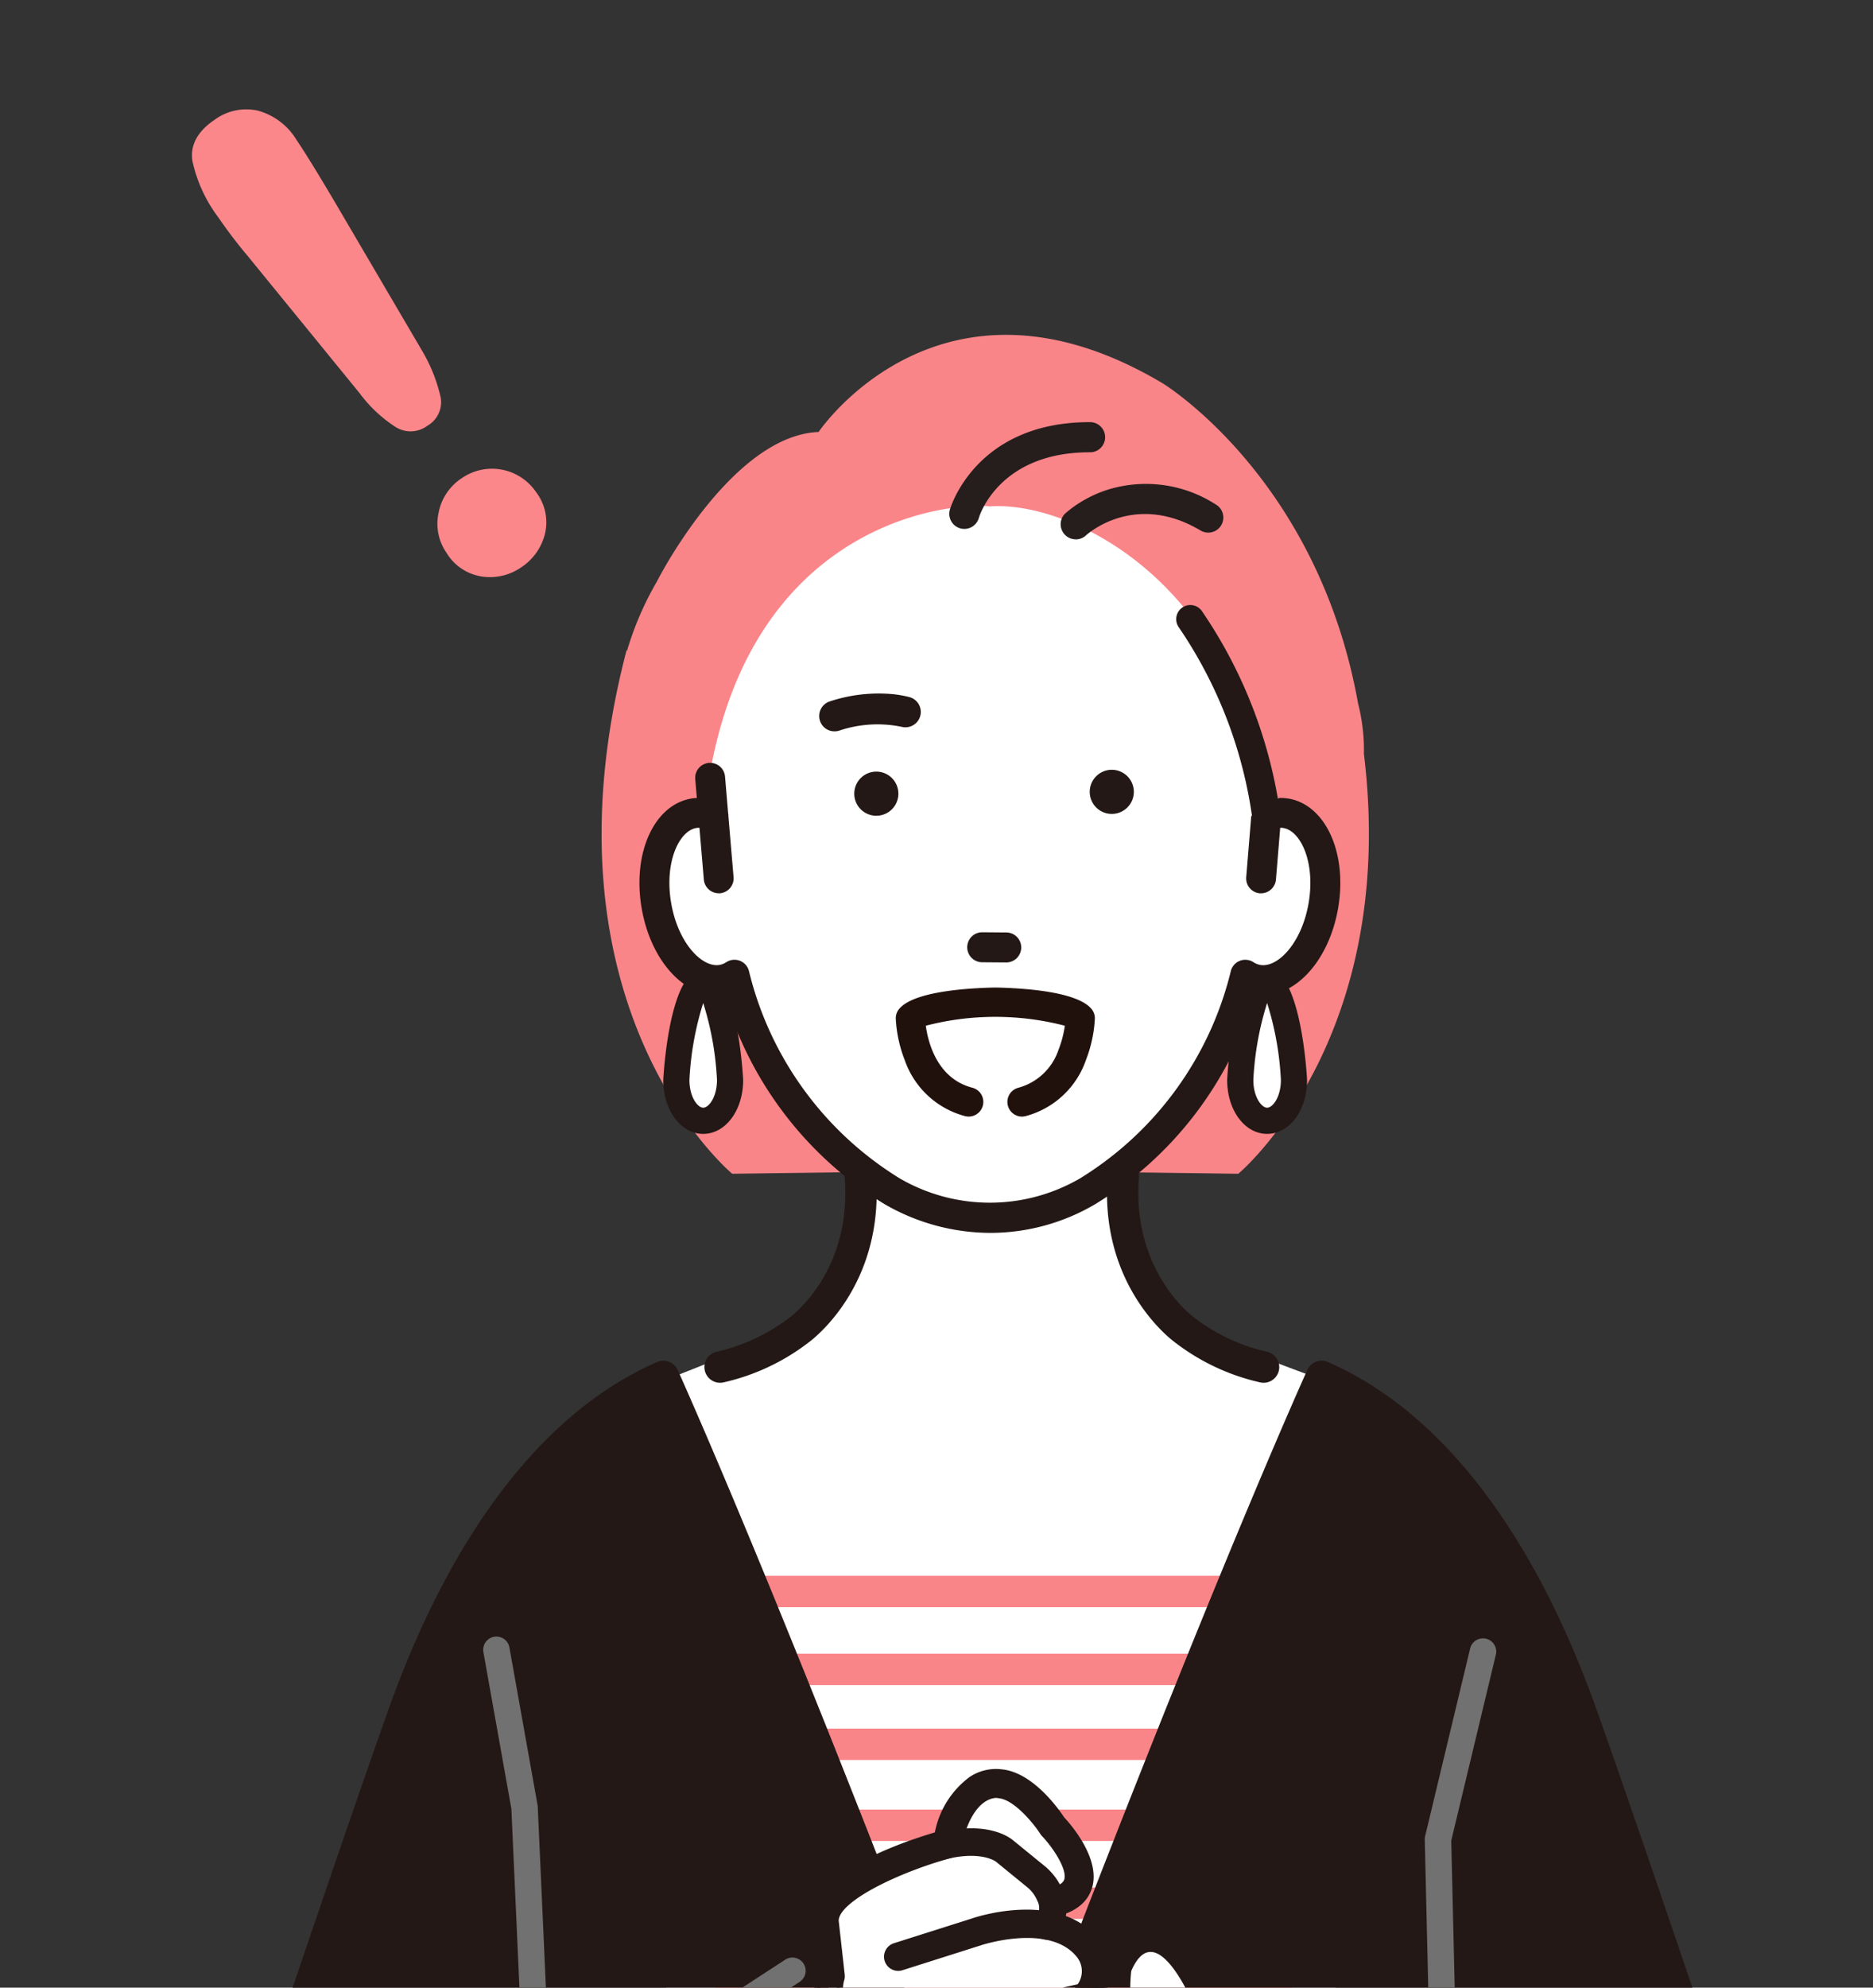 <svg xmlns="http://www.w3.org/2000/svg" xmlns:xlink="http://www.w3.org/1999/xlink" width="165" height="175" viewBox="0 0 165 175">
  <rect x="0" y="0" width="165" height="175" fill="#333333" stroke="none"/>
  <defs>
    <clipPath id="clip-path">
      <rect id="Rectangle_557" data-name="Rectangle 557" width="165" height="175" transform="translate(1061 4280)" fill="#fff" stroke="#707070" stroke-width="1"/>
    </clipPath>
    <clipPath id="clip-path-2">
      <rect id="Rectangle_300" data-name="Rectangle 300" width="143.307" height="240.677" fill="none"/>
    </clipPath>
  </defs>
  <g id="Mask_Group_6" data-name="Mask Group 6" transform="translate(-1061 -4280)" clip-path="url(#clip-path)">
    <g id="Group_130" data-name="Group 130" transform="translate(1076.779 4289.623)">
      <g id="Group_129" data-name="Group 129" clip-path="url(#clip-path-2)">
        <path id="Path_854" data-name="Path 854" d="M130.578,70.69a16.61,16.61,0,0,0-.512-4.381C126.5,46.379,112.839,38.1,112.839,38.1c-19.6-11.652-30.3,4.292-30.3,4.292-5.047.2-9.587,5.771-12.127,9.606a39.953,39.953,0,0,0-2.13,3.579,27.815,27.815,0,0,0-2.618,6.074l-.04-.05c-8.241,31.559,9.305,46.1,9.305,46.1l21-.275h2.583l21,.275s14.159-11.744,11.059-37.017" transform="translate(-26.204 -13.981)" fill="#fa8589"/>
        <path id="Path_855" data-name="Path 855" d="M128.594,169.265s-10.353-3.787-11.724-4.9a24.48,24.48,0,0,1-2.182-1.985,10.993,10.993,0,0,1-3-7.2l-.227-5.564,3.52-9.958H85.541l3.52,9.958-.226,5.564a10.994,10.994,0,0,1-3,7.2,24.4,24.4,0,0,1-2.182,1.985c-1.371,1.113-14.152,6-14.152,6S72.381,295.533,82.54,296.731l17.29,1.235c.58.028,3.54.434,4.116.412.576.022,7.653-.8,8.233-.823l13.173-.823c10.158-1.2,3.242-127.466,3.242-127.466" transform="translate(-28.716 -57.701)" fill="#fff"/>
        <path id="Path_856" data-name="Path 856" d="M117.491,144.861a19.535,19.535,0,0,1-6.1-.851,1.43,1.43,0,0,1,.958-2.694,20.827,20.827,0,0,0,10.9-.039,1.429,1.429,0,1,1,.693,2.773,26.635,26.635,0,0,1-6.456.81" transform="translate(-45.63 -58.351)" fill="#231815"/>
        <path id="Path_857" data-name="Path 857" d="M126.985,86.568a3.13,3.13,0,0,0-1.732.228c-2.1-20.315-17.11-27.762-24.344-27.246-4.035-.4-20.484,1.68-24.55,22.887l.207,4.359a3.136,3.136,0,0,0-1.734-.228c-2.508.424-3.988,4.049-3.307,8.093s3.269,6.983,5.778,6.562a3.008,3.008,0,0,0,1.1-.437,31,31,0,0,0,13.908,19.073,17.211,17.211,0,0,0,17.19,0,31,31,0,0,0,13.908-19.073,3.009,3.009,0,0,0,1.1.437c2.509.421,5.1-2.516,5.778-6.562s-.8-7.669-3.307-8.093" transform="translate(-29.483 -24.586)" fill="#fff"/>
        <path id="Path_858" data-name="Path 858" d="M126.272,101.2a4.2,4.2,0,0,0-.817-.055l-2.454,1.6-.442,5.375a1.318,1.318,0,0,0,1.2,1.42c.036,0,.073,0,.109,0a1.324,1.324,0,0,0,1.31-1.208l.375-4.559a1.514,1.514,0,0,1,.279.016c1.534.26,2.827,3.025,2.229,6.577s-2.722,5.741-4.258,5.483a1.693,1.693,0,0,1-.621-.253,1.316,1.316,0,0,0-1.983.806,29.639,29.639,0,0,1-13.294,18.246,15.816,15.816,0,0,1-15.843.008A29.625,29.625,0,0,1,78.757,116.4a1.316,1.316,0,0,0-1.984-.805,1.665,1.665,0,0,1-.616.251c-1.538.255-3.663-1.933-4.262-5.482s.693-6.317,2.225-6.576a1.5,1.5,0,0,1,.272-.018l.386,4.559a1.324,1.324,0,0,0,1.311,1.208c.036,0,.072,0,.109,0a1.318,1.318,0,0,0,1.2-1.42l-.454-5.349c0-.04,0-.081,0-.122l-.026-.174-.272-3.21a1.316,1.316,0,0,0-2.624.217l.141,1.668a4.29,4.29,0,0,0-.485.049c-3.274.553-5.2,4.775-4.386,9.61s4.012,8.177,7.282,7.642A32.129,32.129,0,0,0,90.671,136.89a18.679,18.679,0,0,0,9.387,2.548,18.247,18.247,0,0,0,9.171-2.512l.027-.016a32.179,32.179,0,0,0,14.124-18.462c3.265.537,6.466-2.816,7.282-7.643s-1.114-9.056-4.39-9.61" transform="translate(-28.554 -40.512)" fill="#231815"/>
        <path id="Path_859" data-name="Path 859" d="M80.221,177.263a1.382,1.382,0,0,1-.3-2.729,16.621,16.621,0,0,0,6.41-3c.026-.022.056-.045.084-.066.218-.16,5.445-4.1,4.788-12.307a1.381,1.381,0,1,1,2.754-.221c.76,9.5-5.245,14.26-5.881,14.736a19.249,19.249,0,0,1-7.547,3.554,1.4,1.4,0,0,1-.306.034" transform="translate(-32.573 -65.141)" fill="#231815"/>
        <path id="Path_860" data-name="Path 860" d="M153.086,177.263a1.4,1.4,0,0,1-.306-.034,19.254,19.254,0,0,1-7.547-3.554c-.636-.476-6.64-5.241-5.88-14.736a1.381,1.381,0,1,1,2.753.221c-.661,8.276,4.734,12.268,4.788,12.307.03.022.059.045.087.068a16.631,16.631,0,0,0,6.408,3,1.382,1.382,0,0,1-.3,2.729" transform="translate(-57.547 -65.141)" fill="#231815"/>
        <path id="Path_861" data-name="Path 861" d="M117.061,56.286a1.156,1.156,0,0,1-1.115-1.459c.021-.076,2.187-7.6,12.152-7.6a1.155,1.155,0,1,1,0,2.31c-8.221,0-9.908,5.836-9.924,5.894a1.156,1.156,0,0,1-1.114.852" transform="translate(-47.887 -19.513)" fill="#251e1c"/>
        <path id="Path_862" data-name="Path 862" d="M116.94,56.336a1.329,1.329,0,0,1-1.282-1.677c.021-.077,2.206-7.724,12.319-7.724a1.328,1.328,0,1,1,0,2.655c-8.066,0-9.741,5.709-9.757,5.767a1.33,1.33,0,0,1-1.28.979m11.037-9.056c-9.81,0-11.966,7.394-11.986,7.469a.984.984,0,0,0,.69,1.207,1,1,0,0,0,1.206-.689c.015-.059,1.7-6.022,10.09-6.022a.982.982,0,0,0,0-1.965" transform="translate(-47.765 -19.391)" fill="#251e1c"/>
        <path id="Path_863" data-name="Path 863" d="M133.781,61.025a1.154,1.154,0,0,1-.792-1.995,10.451,10.451,0,0,1,3.739-2.06,11.187,11.187,0,0,1,9.29,1.3,1.155,1.155,0,0,1-1.175,1.989c-5.881-3.475-10.1.3-10.278.465a1.158,1.158,0,0,1-.785.306" transform="translate(-54.795 -23.336)" fill="#251e1c"/>
        <path id="Path_864" data-name="Path 864" d="M133.661,61.076a1.327,1.327,0,0,1-.91-2.293,10.691,10.691,0,0,1,3.805-2.1A11.359,11.359,0,0,1,145.987,58a1.328,1.328,0,1,1-1.351,2.286c-5.764-3.405-9.9.285-10.074.444a1.329,1.329,0,0,1-.9.351m6.115-4.542a10.522,10.522,0,0,0-6.789,2.5.983.983,0,0,0-.046,1.383,1.008,1.008,0,0,0,1.387.053c.181-.166,4.5-4.021,10.483-.486a.982.982,0,0,0,1-1.691,11.749,11.749,0,0,0-6.035-1.758" transform="translate(-54.675 -23.214)" fill="#251e1c"/>
        <path id="Path_865" data-name="Path 865" d="M157.608,94.182a1.245,1.245,0,0,1-1.228-1.061,39.319,39.319,0,0,0-6.477-16.79,1.243,1.243,0,0,1,2.038-1.425,41.793,41.793,0,0,1,6.9,17.85,1.244,1.244,0,0,1-1.048,1.413,1.316,1.316,0,0,1-.184.014" transform="translate(-61.84 -30.728)" fill="#231815"/>
        <path id="Path_866" data-name="Path 866" d="M129.926,222.783h-48.3a1.381,1.381,0,1,1,0-2.763h48.3a1.381,1.381,0,1,1,0,2.763" transform="translate(-33.154 -90.902)" fill="#fa8589"/>
        <path id="Path_867" data-name="Path 867" d="M129.926,234.473h-48.3a1.381,1.381,0,1,1,0-2.763h48.3a1.381,1.381,0,1,1,0,2.763" transform="translate(-33.154 -95.732)" fill="#fa8589"/>
        <path id="Path_868" data-name="Path 868" d="M129.926,245.7h-48.3a1.381,1.381,0,1,1,0-2.763h48.3a1.381,1.381,0,1,1,0,2.763" transform="translate(-33.154 -100.369)" fill="#fa8589"/>
        <path id="Path_869" data-name="Path 869" d="M129.926,257.856h-48.3a1.381,1.381,0,1,1,0-2.763h48.3a1.381,1.381,0,1,1,0,2.763" transform="translate(-33.154 -105.393)" fill="#fa8589"/>
        <path id="Path_870" data-name="Path 870" d="M129.926,269.547h-48.3a1.381,1.381,0,1,1,0-2.763h48.3a1.381,1.381,0,1,1,0,2.763" transform="translate(-33.154 -110.223)" fill="#fa8589"/>
        <path id="Path_871" data-name="Path 871" d="M129.926,281.237h-48.3a1.381,1.381,0,1,1,0-2.763h48.3a1.381,1.381,0,1,1,0,2.763" transform="translate(-33.154 -115.053)" fill="#fa8589"/>
        <path id="Path_872" data-name="Path 872" d="M129.926,292.929H81.7a1.435,1.435,0,0,1-1.438-1.134,1.383,1.383,0,0,1,1.36-1.629h48.222a1.435,1.435,0,0,1,1.438,1.134,1.383,1.383,0,0,1-1.36,1.629" transform="translate(-33.154 -119.883)" fill="#fa8589"/>
        <path id="Path_873" data-name="Path 873" d="M129.926,304.62H81.7a1.435,1.435,0,0,1-1.438-1.134,1.383,1.383,0,0,1,1.36-1.629h48.222a1.436,1.436,0,0,1,1.438,1.134,1.383,1.383,0,0,1-1.36,1.629" transform="translate(-33.154 -124.713)" fill="#fa8589"/>
        <path id="Path_874" data-name="Path 874" d="M129.926,316.31H81.7a1.435,1.435,0,0,1-1.438-1.134,1.383,1.383,0,0,1,1.36-1.629h48.222a1.436,1.436,0,0,1,1.438,1.134,1.383,1.383,0,0,1-1.36,1.629" transform="translate(-33.154 -129.543)" fill="#fa8589"/>
        <path id="Path_875" data-name="Path 875" d="M129.926,328.328H81.7a1.435,1.435,0,0,1-1.438-1.134,1.383,1.383,0,0,1,1.36-1.629h48.222a1.435,1.435,0,0,1,1.438,1.134,1.383,1.383,0,0,1-1.36,1.629" transform="translate(-33.154 -134.508)" fill="#fa8589"/>
        <path id="Path_876" data-name="Path 876" d="M129.926,339.948h-48.3a1.381,1.381,0,1,1,0-2.763h48.3a1.381,1.381,0,0,1,0,2.763" transform="translate(-33.154 -139.309)" fill="#fa8589"/>
        <path id="Path_877" data-name="Path 877" d="M129.926,351.639H81.7a1.435,1.435,0,0,1-1.438-1.134,1.383,1.383,0,0,1,1.36-1.629h48.222a1.435,1.435,0,0,1,1.438,1.134,1.383,1.383,0,0,1-1.36,1.629" transform="translate(-33.154 -144.139)" fill="#fa8589"/>
        <path id="Path_878" data-name="Path 878" d="M129.926,363.33H81.7a1.435,1.435,0,0,1-1.438-1.134,1.383,1.383,0,0,1,1.36-1.629h48.222a1.436,1.436,0,0,1,1.438,1.134,1.383,1.383,0,0,1-1.36,1.629" transform="translate(-33.154 -148.97)" fill="#fa8589"/>
        <path id="Path_879" data-name="Path 879" d="M129.926,375.021H81.7a1.435,1.435,0,0,1-1.438-1.134,1.383,1.383,0,0,1,1.36-1.629h48.222a1.436,1.436,0,0,1,1.438,1.134,1.383,1.383,0,0,1-1.36,1.629" transform="translate(-33.154 -153.8)" fill="#fa8589"/>
        <path id="Path_880" data-name="Path 880" d="M63.8,237.207c-13.077-33.677-19.814-48.5-19.881-48.647a1.383,1.383,0,0,0-1.809-.693c-9.9,4.308-18.092,14.918-23.7,30.683-4.188,11.775-12.033,35.112-12.18,35.538-7.6,22.041-8.581,30.3-1.07,37.241,4.11,3.8,14.533,3.987,21.8-1.3l-2.492,18.925,38.041.254a1.382,1.382,0,0,0,1.382-1.382V237.709a1.394,1.394,0,0,0-.094-.5" transform="translate(0 -77.571)" fill="#231815"/>
        <path id="Path_881" data-name="Path 881" d="M135.419,237.207c13.077-33.677,19.814-48.5,19.881-48.647a1.383,1.383,0,0,1,1.809-.693c9.9,4.308,18.092,14.918,23.7,30.683,4.188,11.775,12.033,35.112,12.18,35.538,7.6,22.041,8.581,30.3,1.07,37.241-4.11,3.8-14.692,5.97-23.946-.97l4.635,18.594-38.041.254a1.382,1.382,0,0,1-1.382-1.382V237.709a1.394,1.394,0,0,1,.094-.5" transform="translate(-55.91 -77.571)" fill="#231815"/>
        <path id="Path_882" data-name="Path 882" d="M79.381,139.575c0,1.981-1.059,3.587-2.366,3.587s-2.366-1.606-2.366-3.587,1.059-8.625,2.366-8.625,2.366,6.644,2.366,8.625" transform="translate(-30.842 -54.102)" fill="#fff"/>
        <path id="Path_883" data-name="Path 883" d="M76.2,143.5c-1.973,0-3.519-2.082-3.519-4.74,0-.1.484-9.777,3.519-9.777s3.519,9.68,3.519,9.777c0,2.658-1.545,4.74-3.519,4.74m0-11.523a26.811,26.811,0,0,0-1.214,6.783c0,1.486.719,2.435,1.214,2.435s1.213-.948,1.213-2.435a26.811,26.811,0,0,0-1.213-6.783" transform="translate(-30.03 -53.291)" fill="#231815"/>
        <path id="Path_884" data-name="Path 884" d="M164.023,139.575c0,1.981-1.059,3.587-2.366,3.587s-2.366-1.606-2.366-3.587,1.059-8.625,2.366-8.625,2.366,6.644,2.366,8.625" transform="translate(-65.812 -54.102)" fill="#fff"/>
        <path id="Path_885" data-name="Path 885" d="M160.846,143.5c-1.973,0-3.519-2.082-3.519-4.74,0-.1.484-9.777,3.519-9.777s3.519,9.68,3.519,9.777c0,2.658-1.546,4.74-3.519,4.74m0-11.523a26.837,26.837,0,0,0-1.213,6.783c0,1.486.718,2.435,1.213,2.435s1.214-.948,1.214-2.435a26.811,26.811,0,0,0-1.214-6.783" transform="translate(-65 -53.291)" fill="#231815"/>
        <path id="Path_886" data-name="Path 886" d="M74.278,266.855a1.306,1.306,0,0,1-.143-.008,1.275,1.275,0,0,1-1.126-1.409l.79-7.111a1.275,1.275,0,0,1,2.535.282l-.79,7.111a1.275,1.275,0,0,1-1.266,1.134" transform="translate(-30.161 -106.26)" fill="#231815"/>
        <path id="Path_887" data-name="Path 887" d="M119.731,126.062a1.159,1.159,0,1,1,.018-2.317l2.116.016a1.159,1.159,0,0,1-.018,2.317Z" transform="translate(-48.992 -51.126)" fill="#231815"/>
        <path id="Path_888" data-name="Path 888" d="M121.732,126.126l-2.116-.016a1.321,1.321,0,0,1,.021-2.642l2.116.017a1.321,1.321,0,0,1,.916,2.262,1.311,1.311,0,0,1-.937.379m-2.805-2.048a1,1,0,0,0,.691,1.708l2.117.016a1,1,0,0,0,.015-1.994l-2.116-.016a.989.989,0,0,0-.707.286m.687,1.871h0Z" transform="translate(-48.878 -51.011)" fill="#231815"/>
        <path id="Path_889" data-name="Path 889" d="M136.695,101.05a1.943,1.943,0,1,0,1.929-1.958,1.944,1.944,0,0,0-1.929,1.958" transform="translate(-56.476 -40.94)" fill="#231815"/>
        <path id="Path_890" data-name="Path 890" d="M101.351,101.325a1.943,1.943,0,1,0,1.928-1.958,1.943,1.943,0,0,0-1.928,1.958" transform="translate(-41.874 -41.054)" fill="#231815"/>
        <path id="Path_891" data-name="Path 891" d="M102.684,87.714a10.194,10.194,0,0,1,1.345.247,1.352,1.352,0,0,1-.672,2.619,10.56,10.56,0,0,0-5.466.317,1.352,1.352,0,0,1-.93-2.539,13.717,13.717,0,0,1,5.723-.645" transform="translate(-39.694 -36.208)" fill="#231815"/>
        <path id="Path_892" data-name="Path 892" d="M116.415,131.86l0,.2-.045-.2c-2.6.052-7.143.364-8.4,1.86a1.232,1.232,0,0,0-.289.822,11.654,11.654,0,0,0,.781,3.618,7.665,7.665,0,0,0,5.274,4.908,1.256,1.256,0,0,0,.31.039,1.233,1.233,0,0,0,.309-2.427c-3.163-.819-3.953-4.043-4.15-5.552a24.306,24.306,0,0,1,12.375,0,9.377,9.377,0,0,1-.569,2.185,5.209,5.209,0,0,1-3.576,3.369,1.233,1.233,0,1,0,.619,2.387,7.665,7.665,0,0,0,5.275-4.907,11.659,11.659,0,0,0,.78-3.617,1.231,1.231,0,0,0-.289-.823c-1.257-1.5-5.8-1.808-8.4-1.86" transform="translate(-44.487 -54.478)" fill="#21110d"/>
        <path id="Path_893" data-name="Path 893" d="M118.7,143.125a1.291,1.291,0,0,1-.323-2.54,5.153,5.153,0,0,0,3.536-3.335,9.336,9.336,0,0,0,.56-2.126,24.391,24.391,0,0,0-12.249,0c.191,1.407.969,4.647,4.1,5.458a1.291,1.291,0,0,1-.647,2.5,7.72,7.72,0,0,1-5.313-4.942,11.717,11.717,0,0,1-.785-3.637,1.29,1.29,0,0,1,.3-.861c1.272-1.514,5.836-1.828,8.442-1.881a.079.079,0,0,1,.026.006.1.1,0,0,1,.026-.006c2.608.053,7.172.367,8.444,1.881a1.287,1.287,0,0,1,.3.861,11.714,11.714,0,0,1-.784,3.637,7.719,7.719,0,0,1-5.314,4.942,1.283,1.283,0,0,1-.324.041m-2.354-8.9a24.061,24.061,0,0,1,6.212.8.058.058,0,0,1,.036.062,9.48,9.48,0,0,1-.573,2.2,5.263,5.263,0,0,1-3.615,3.4,1.176,1.176,0,0,0,.294,2.314,1.206,1.206,0,0,0,.3-.038,7.61,7.61,0,0,0,5.235-4.873,11.583,11.583,0,0,0,.776-3.6,1.174,1.174,0,0,0-.275-.784c-1.233-1.469-5.7-1.783-8.3-1.839l0,.144a.058.058,0,0,1-.052.056.059.059,0,0,1-.062-.045l-.035-.156c-2.6.055-7.074.369-8.31,1.839a1.172,1.172,0,0,0-.275.783,11.568,11.568,0,0,0,.776,3.6,7.609,7.609,0,0,0,5.235,4.873,1.2,1.2,0,0,0,.3.038,1.176,1.176,0,0,0,.294-2.314c-3.234-.837-4.009-4.195-4.192-5.6a.057.057,0,0,1,.036-.062,23.892,23.892,0,0,1,6.2-.806" transform="translate(-44.446 -54.438)" fill="#21110d"/>
        <path id="Path_894" data-name="Path 894" d="M67.876,312.657s-4.329,5.772,5.411,3.607l7.335-2.044s-8.537-5.772-12.746-1.563" transform="translate(-27.647 -128.541)" fill="#fff"/>
        <path id="Path_895" data-name="Path 895" d="M124.33,295.448s.3-5.532-2.977-8.478l-3.7-5.231s-3.487-8.9-5.772-3.607a15.435,15.435,0,0,0,2.525,10.221L90.78,294.546l-8.387.271s-14.61-2.976-14.61,1.353c0,0,.271,2.706,5.411,3.518,0,0-1.834,2.976,4.87,2.435l6.764.271s7.035,2.165,8.658,2.977,6.493.541,12.987.18l3.246-.541,1.984.18,8.117,3.607c5.227-1.484,6.674-10.461,6.674-10.461Z" transform="translate(-28.005 -114.217)" fill="#fff"/>
        <path id="Path_896" data-name="Path 896" d="M121.45,275.714l-1.816-5.534.313-1.214a4.056,4.056,0,0,0-1.4-4.188l-1.235-.981-.465-2.121c5.46-1.187.105-6.753.105-6.753s-2.215-3.482-4.59-3.719c0,0-3.376-.765-4.705,5.3,0,0-10.822,2.976-10.822,6.763l.541,4.87s-1.082,3.247,2.435,7.035l2.705,4.87s1.082,4.058,6.223,4.058l10.281-1.082s6.494-2.164,2.435-7.305" transform="translate(-40.005 -103.773)" fill="#fff"/>
        <path id="Path_897" data-name="Path 897" d="M108.03,284.4c-4.556,0-6.64-2.984-7.151-4.672l-2.593-4.666c-3.27-3.583-2.84-6.8-2.633-7.7l-.521-4.686a1,1,0,0,1-.006-.11c0-4,8.208-6.749,10.985-7.564.606-2.357,1.609-3.994,2.985-4.868a3.9,3.9,0,0,1,2.7-.621c2.616.3,4.8,3.431,5.233,4.089.551.589,3.165,3.552,2.427,5.977-.366,1.205-1.412,2-3.109,2.372-.539.116-.1-.437-.212-.976s-.751-.859-.212-.976c.935-.2,1.481-.54,1.621-1,.345-1.13-1.215-3.24-2.024-4.085a1.01,1.01,0,0,1-.122-.156c-.509-.8-2.311-3.109-3.847-3.262a1.068,1.068,0,0,1-.121-.02c-.079-.013-2.433-.371-3.509,4.541a1,1,0,0,1-.711.749c-4.038,1.112-10,3.7-10.087,5.755l.534,4.806a1,1,0,0,1-.045.426c-.031.1-.809,2.779,2.219,6.039a.994.994,0,0,1,.141.194l2.706,4.87a1,1,0,0,1,.092.228c.036.128.98,3.291,5.207,3.316l10.11-1.065c.754-.279,2.5-1.18,2.9-2.532.266-.9-.08-1.968-1.032-3.172a1,1,0,0,1-.072-1.133,4.41,4.41,0,0,0,.527-2.975,2.6,2.6,0,0,0-1.47-1.57,1,1,0,0,1,.893-1.787,4.541,4.541,0,0,1,2.5,2.807,5.972,5.972,0,0,1-.424,3.937,5.129,5.129,0,0,1,.993,4.471c-.806,2.7-4.137,3.836-4.279,3.884a1.029,1.029,0,0,1-.211.046l-10.281,1.082a1.032,1.032,0,0,1-.1.005m10.281-2.081h0Z" transform="translate(-39.302 -103.07)" fill="#231815"/>
        <path id="Path_898" data-name="Path 898" d="M107.832,284.479c-4.667,0-6.848-3.029-7.411-4.841l-2.562-4.612c-3.28-3.611-2.905-6.884-2.687-7.877l-.516-4.64c0-.048-.008-.094-.008-.141,0-4.044,7.593-6.764,11.034-7.788a7.933,7.933,0,0,1,3.066-4.881,4.186,4.186,0,0,1,2.9-.661c2.731.308,4.994,3.563,5.42,4.212.523.553,3.245,3.636,2.461,6.212-.4,1.31-1.515,2.173-3.317,2.565a.533.533,0,0,1-.492-.093c-.168-.164-.125-.389-.083-.606a1.277,1.277,0,0,0,.03-.491,1.258,1.258,0,0,0-.231-.434c-.128-.18-.261-.367-.175-.586a.536.536,0,0,1,.409-.289c.817-.177,1.306-.457,1.413-.808.266-.873-.967-2.773-1.959-3.81a1.216,1.216,0,0,1-.156-.2c-.617-.964-2.319-3-3.638-3.133a1.476,1.476,0,0,1-.153-.025c-.011,0-2.163-.3-3.177,4.327a1.276,1.276,0,0,1-.91.959c-4.714,1.3-9.809,3.817-9.882,5.5l.532,4.763a1.274,1.274,0,0,1-.057.545c-.031.1-.761,2.617,2.158,5.76a1.273,1.273,0,0,1,.181.25l2.705,4.87a1.256,1.256,0,0,1,.118.292c.035.121.924,3.084,4.938,3.109l10.043-1.059c.8-.3,2.354-1.165,2.7-2.337.239-.809-.091-1.79-.982-2.92a1.286,1.286,0,0,1-.093-1.451,4.119,4.119,0,0,0,.5-2.751,2.337,2.337,0,0,0-1.326-1.4,1.28,1.28,0,0,1,1.144-2.289,4.811,4.811,0,0,1,2.64,2.98,6.188,6.188,0,0,1-.375,3.985,5.329,5.329,0,0,1,.944,4.582c-.849,2.842-4.312,4.021-4.459,4.069a1.267,1.267,0,0,1-.271.059l-10.281,1.082a1.293,1.293,0,0,1-.134.007m3.253-34.926a3.781,3.781,0,0,0-2.036.619c-1.313.834-2.276,2.416-2.864,4.7a.278.278,0,0,1-.192.2c-2.53.743-10.784,3.465-10.784,7.3a.727.727,0,0,0,0,.08l.521,4.685a.28.28,0,0,1-.005.094c-.2.867-.607,3.967,2.567,7.445a.309.309,0,0,1,.038.053l2.593,4.666a.321.321,0,0,1,.023.055c.5,1.661,2.52,4.473,6.883,4.473a.645.645,0,0,0,.076,0l10.28-1.082a.745.745,0,0,0,.151-.033c.137-.046,3.333-1.133,4.1-3.7a4.868,4.868,0,0,0-.955-4.232.281.281,0,0,1-.026-.272,5.722,5.722,0,0,0,.411-3.745,4.275,4.275,0,0,0-2.353-2.635.719.719,0,0,0-.643,1.286,2.863,2.863,0,0,1,1.613,1.741,4.615,4.615,0,0,1-.552,3.194.723.723,0,0,0,.049.82c1.011,1.28,1.374,2.433,1.08,3.427-.414,1.4-2.128,2.364-3.076,2.715a.27.27,0,0,1-.068.015l-10.11,1.065c-4.46-.025-5.465-3.376-5.506-3.518a.727.727,0,0,0-.067-.168l-2.705-4.87a.728.728,0,0,0-.1-.141c-3.137-3.378-2.319-6.194-2.282-6.312a.726.726,0,0,0,.034-.313l-.534-4.806c.1-2.473,6.979-5.144,10.292-6.056a.718.718,0,0,0,.512-.539c1.128-5.149,3.719-4.776,3.83-4.757a.782.782,0,0,0,.1.016c1.654.166,3.488,2.5,4.055,3.39a.728.728,0,0,0,.087.112c.674.7,2.5,3.014,2.092,4.362-.168.549-.754.943-1.742,1.173l.016.023a1.433,1.433,0,0,1,.295,1.355c0,.009,0,.018,0,.026a3.4,3.4,0,0,0,2.811-2.159c.694-2.282-1.847-5.152-2.363-5.7-.432-.65-2.562-3.72-5.06-4a2.83,2.83,0,0,0-.484-.039m7.031,32.845a.28.28,0,0,1,0-.56h0a.28.28,0,0,1,0,.56" transform="translate(-39.105 -102.872)" fill="#231815"/>
        <path id="Path_899" data-name="Path 899" d="M122.582,267.647a1,1,0,0,1-.78-1.623,1.528,1.528,0,0,0,.151-1.672,3.255,3.255,0,0,0-.988-1.31l-2.742-2.233-.022-.02s-1.543-1.153-5.187-.04a1,1,0,1,1-.584-1.91c4.626-1.414,6.764.177,7.063.427l2.734,2.228a5.245,5.245,0,0,1,1.586,2.129,3.55,3.55,0,0,1-.451,3.649,1,1,0,0,1-.781.375" transform="translate(-46.159 -106.701)" fill="#231815"/>
        <path id="Path_900" data-name="Path 900" d="M122.435,267.706a1.207,1.207,0,0,1-.941-1.961,1.324,1.324,0,0,0,.12-1.467,3.044,3.044,0,0,0-.926-1.224l-2.741-2.234v0l-.015-.009c-.062-.043-1.557-1.062-5-.011a1.206,1.206,0,1,1-.705-2.307c4.671-1.427,6.865.138,7.257.467l2.731,2.226a5.452,5.452,0,0,1,1.649,2.215,3.753,3.753,0,0,1-.482,3.855,1.2,1.2,0,0,1-.944.453m-6.652-7.8a4.232,4.232,0,0,1,2.391.563l2.776,2.263A3.455,3.455,0,0,1,122,264.127a1.769,1.769,0,0,1-.182,1.879.789.789,0,0,0,.123,1.111.809.809,0,0,0,1.112-.124,3.35,3.35,0,0,0,.418-3.443,5.028,5.028,0,0,0-1.523-2.044l-2.734-2.228c-.225-.188-2.31-1.783-6.871-.389a.791.791,0,1,0,.462,1.512,10.209,10.209,0,0,1,2.975-.5" transform="translate(-46.013 -106.552)" fill="#231815"/>
        <path id="Path_901" data-name="Path 901" d="M115.385,296.805a1,1,0,0,1-.045-2c7.014-.319,11.925-1.771,12.453-2.933a1,1,0,1,1,1.819.827c-.458,1.008-1.778,2.462-7.917,3.447a61.965,61.965,0,0,1-6.265.654h-.046" transform="translate(-47.26 -120.348)" fill="#231815"/>
        <path id="Path_902" data-name="Path 902" d="M115.188,296.888a1.279,1.279,0,0,1-.057-2.557c7.2-.327,11.791-1.845,12.211-2.769a1.279,1.279,0,1,1,2.329,1.059c-.485,1.067-1.856,2.6-8.128,3.608a62.711,62.711,0,0,1-6.3.658h-.059m13.32-5.515a.72.72,0,0,0-.655.421c-.656,1.442-6.232,2.8-12.7,3.1a.718.718,0,0,0,.032,1.436v.281l.036-.282a61.987,61.987,0,0,0,6.231-.651c6.006-.964,7.275-2.337,7.706-3.286a.718.718,0,0,0-.653-1.016" transform="translate(-47.063 -120.15)" fill="#231815"/>
        <path id="Path_903" data-name="Path 903" d="M50.115,263.673a1.165,1.165,0,0,1-1.163-1.113L48.13,244.3l-2.465-13.8a1.164,1.164,0,1,1,2.292-.409l2.479,13.88a1.2,1.2,0,0,1,.017.153l.826,18.341a1.165,1.165,0,0,1-1.111,1.215h-.053" transform="translate(-18.859 -94.663)" fill="#727171"/>
        <path id="Path_904" data-name="Path 904" d="M50.754,345.775a1.165,1.165,0,0,1-.68-2.111L74.034,326.48a1.164,1.164,0,1,1,1.357,1.893L51.432,345.557a1.157,1.157,0,0,1-.677.218" transform="translate(-20.488 -134.797)" fill="#727171"/>
        <path id="Path_905" data-name="Path 905" d="M202.938,316.675a1.209,1.209,0,0,1-.158-.011l-22.692-3.084a1.18,1.18,0,0,1-.3-.083l-6.168-2.644a1.165,1.165,0,0,1,.917-2.141l6.023,2.582,22.535,3.063a1.164,1.164,0,0,1-.156,2.318" transform="translate(-71.439 -127.507)" fill="#727171"/>
        <path id="Path_906" data-name="Path 906" d="M112.915,326.43c-10.7,0-16.576-2.861-16.884-3.015a1.247,1.247,0,0,1,1.114-2.232c.121.059,9.194,4.407,25.2,2.03a1.248,1.248,0,1,1,.367,2.468,66.645,66.645,0,0,1-9.8.749" transform="translate(-39.39 -132.644)" fill="#231815"/>
        <path id="Path_907" data-name="Path 907" d="M70.121,320.988a1.248,1.248,0,0,1-.317-2.455c6.283-1.653,20.852-3.584,21.47-3.665a1.248,1.248,0,1,1,.326,2.474c-.15.02-15.03,1.992-21.161,3.6a1.24,1.24,0,0,1-.318.042" transform="translate(-28.455 -130.084)" fill="#231815"/>
        <path id="Path_908" data-name="Path 908" d="M64.772,312.02a1.247,1.247,0,0,1-.971-2.03l.149-.19c1.354-1.738,2.889-3.708,22.424-7.032a1.248,1.248,0,0,1,.418,2.46c-18.58,3.162-19.96,4.934-20.874,6.106l-.175.221a1.244,1.244,0,0,1-.972.465" transform="translate(-26.246 -125.082)" fill="#231815"/>
        <path id="Path_909" data-name="Path 909" d="M144.216,297.716a1.245,1.245,0,0,1-1.008-.512l-3.14-4.3a1.247,1.247,0,1,1,2.015-1.472l3.139,4.3a1.247,1.247,0,0,1-1.006,1.984" transform="translate(-57.77 -120.196)" fill="#231815"/>
        <path id="Path_910" data-name="Path 910" d="M174.076,349.518a1.158,1.158,0,0,1-.6-.167c-3.078-1.856-10.064-7.749-10.971-8.518l-7.392-4.13a1.165,1.165,0,0,1,1.136-2.033l7.491,4.186a1.16,1.16,0,0,1,.186.13c.076.065,7.689,6.525,10.752,8.371a1.165,1.165,0,0,1-.6,2.162" transform="translate(-63.839 -138.208)" fill="#727171"/>
        <path id="Path_911" data-name="Path 911" d="M123.323,279.249a1.248,1.248,0,0,1-.812-2.2,2,2,0,0,0,.242-2.812c-2.432-2.951-8.341-1.023-8.4-1l-6.968,2.212a1.248,1.248,0,0,1-.755-2.378l6.939-2.2c.279-.1,7.551-2.536,11.144,1.828a4.462,4.462,0,0,1-.58,6.252,1.245,1.245,0,0,1-.81.3" transform="translate(-43.695 -111.594)" fill="#231815"/>
        <path id="Path_912" data-name="Path 912" d="M112.636,286.463a1.247,1.247,0,0,1-.272-2.465l13.77-3.084a1.247,1.247,0,1,1,.545,2.434l-13.769,3.084a1.255,1.255,0,0,1-.274.031" transform="translate(-46.021 -116.048)" fill="#231815"/>
        <path id="Path_913" data-name="Path 913" d="M16.4,301.41a1.164,1.164,0,0,1-.636-2.141c.2-.129,20.049-12.954,37.5-17.615l6.454-4.2a1.165,1.165,0,0,1,1.269,1.953l-6.61,4.3a1.182,1.182,0,0,1-.337.149c-17.135,4.527-36.808,17.237-37,17.365a1.164,1.164,0,0,1-.634.188" transform="translate(-6.296 -114.556)" fill="#727171"/>
        <path id="Path_914" data-name="Path 914" d="M188.814,276.347a1.164,1.164,0,0,1-1.164-1.137l-.661-28.09a1.17,1.17,0,0,1,.032-.3l3.966-16.523a1.164,1.164,0,1,1,2.265.543l-3.93,16.375.657,27.938a1.165,1.165,0,0,1-1.137,1.191h-.028" transform="translate(-77.255 -94.78)" fill="#727171"/>
        <path id="Path_915" data-name="Path 915" d="M23.833,25.333a2.386,2.386,0,0,1-1.148,2.518,2.48,2.48,0,0,1-2.816.123,12.167,12.167,0,0,1-3.18-2.989l-9.874-12.1A41.626,41.626,0,0,1,4.252,9.516,12.7,12.7,0,0,1,1.964,4.528Q1.666,2.462,3.908.934A4.712,4.712,0,0,1,7.72.115,5.746,5.746,0,0,1,11.154,2.72q1.082,1.591,3.334,5.4l7.668,13.063a14.312,14.312,0,0,1,1.676,4.147m3.661,15.81a4.4,4.4,0,0,1-3.126-2.07,4.483,4.483,0,0,1-.712-3.542,4.673,4.673,0,0,1,2.032-3.043,4.687,4.687,0,0,1,6.559,1.224,4.369,4.369,0,0,1,.774,3.691,4.967,4.967,0,0,1-2.076,2.921,4.837,4.837,0,0,1-3.45.82" transform="translate(-0.797 0)" fill="#fc878b"/>
      </g>
    </g>
  </g>
</svg>
